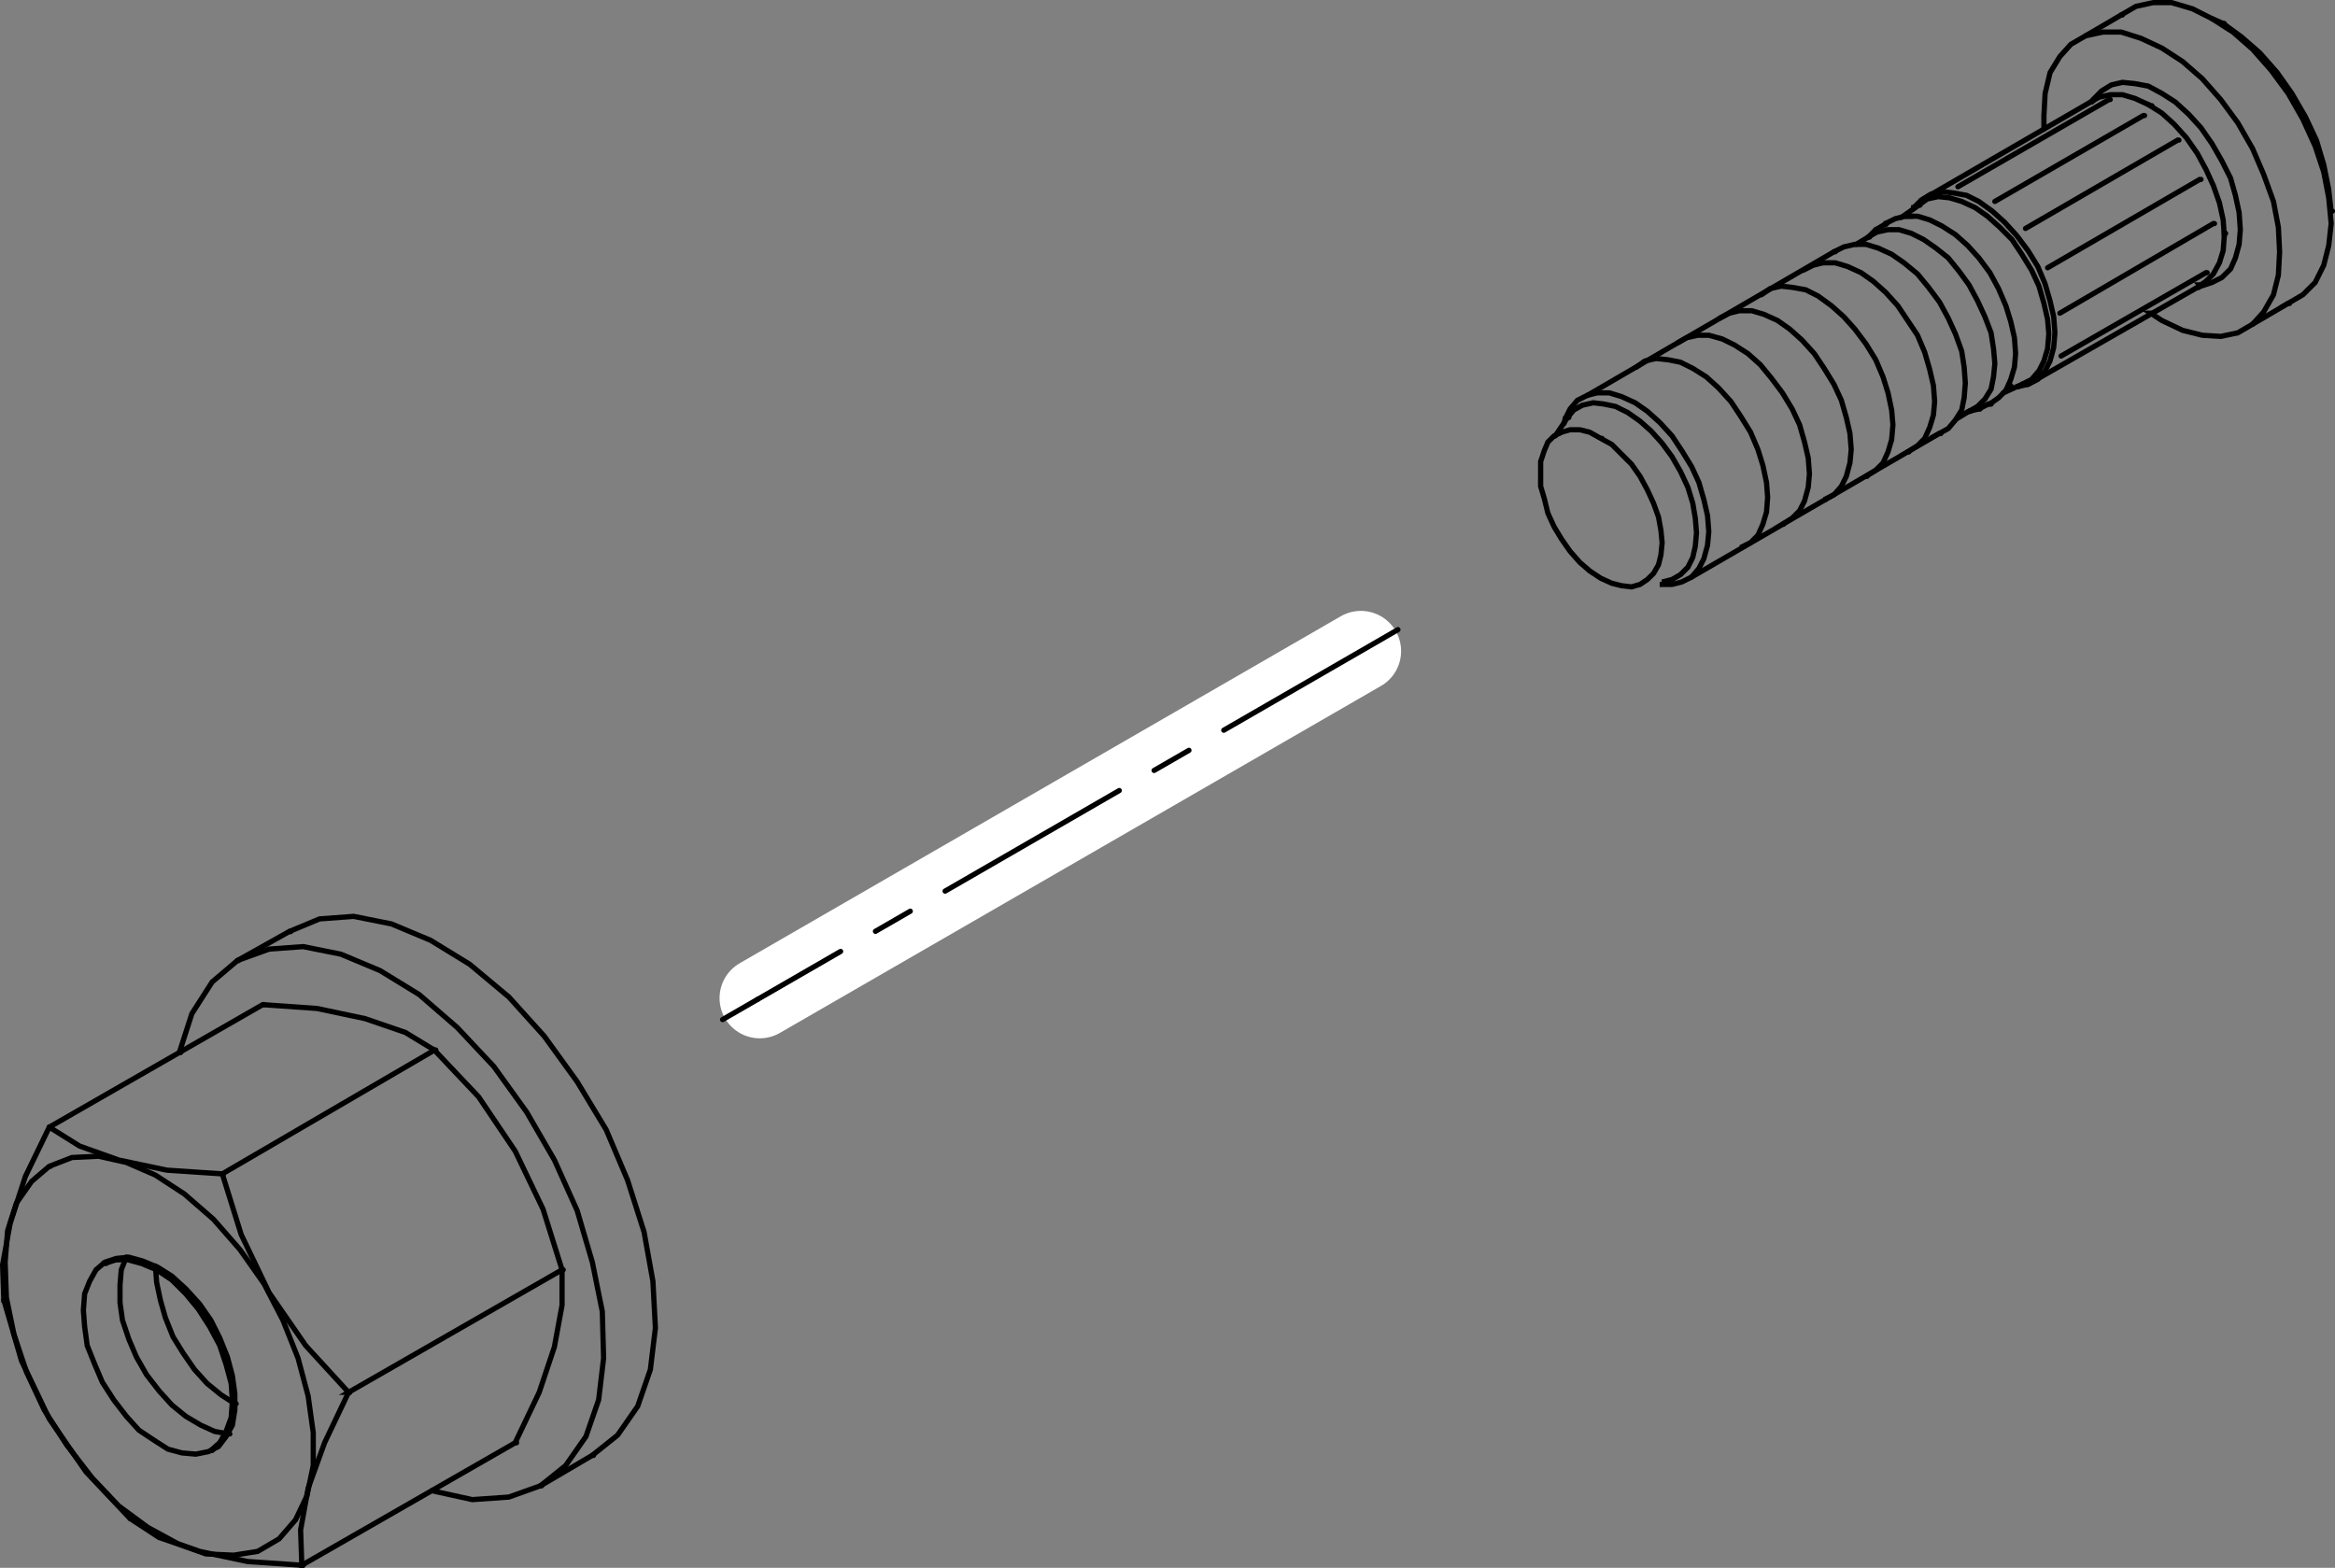 <?xml version="1.0" encoding="iso-8859-1"?>
<!DOCTYPE svg PUBLIC "-//W3C//DTD SVG 1.1//EN" "http://www.w3.org/Graphics/SVG/1.1/DTD/svg11.dtd">
<!-- Generator: Arbortext IsoDraw 7.3 -->
<svg id="Standardebene" width="100%" height="100%" viewBox="0 0 58.054 38.984"
 xmlns="http://www.w3.org/2000/svg" xmlns:xlink="http://www.w3.org/1999/xlink"
 fill-rule="evenodd" clip-rule="evenodd" stroke="#000000" stroke-linecap="round" fill="none" xml:space="preserve">
 <rect x="0" y="0" width="58.054" height="38.984" fill="#808080" stroke="none"/>
 <g>
  <g>
   <path stroke-width="0.13" stroke-linecap="butt" id="path16572" d="M49.445 10.044L49.473 10.044L49.503 10.044"/>
   <path stroke-width="0.13" stroke-linecap="butt" id="path16570" d="M46.451 5.894L46.665 5.77L46.941 5.711L47.215 5.711L47.52 5.802L47.826 5.956L48.131 6.168L48.438 6.413L48.71 6.748L48.954 7.083L49.167 7.48L49.351 7.878L49.503 8.275L49.564 8.672L49.597 9.038L49.564 9.372L49.503 9.676L49.351 9.922L49.167 10.106L48.954 10.227L48.984 10.227"/>
   <path stroke-width="0.13" stroke-linecap="butt" id="path16568" d="M45.597 6.261L45.843 6.139L46.116 6.076L46.392 6.076L46.695 6.168L47.031 6.322L47.338 6.535L47.674 6.812L47.948 7.145L48.222 7.512L48.438 7.91L48.618 8.304L48.773 8.733L48.834 9.13L48.863 9.526L48.834 9.891L48.773 10.196L48.618 10.442L48.438 10.656L48.222 10.776L48.253 10.776"/>
   <path stroke-width="0.13" stroke-linecap="butt" id="path16566" d="M44.835 6.719L45.079 6.596L45.322 6.535L45.628 6.535L45.933 6.626L46.27 6.78L46.573 6.993L46.88 7.267L47.185 7.604L47.429 7.969L47.674 8.336L47.854 8.762L47.978 9.191L48.07 9.587L48.1 9.983L48.07 10.32L47.978 10.625L47.854 10.9L47.674 11.083L47.429 11.237L47.46 11.237"/>
   <path stroke-width="0.13" stroke-linecap="butt" id="path16564" d="M40.683 9.13L40.896 8.977L41.173 8.914L41.476 8.946L41.781 9.007L42.088 9.16L42.424 9.372L42.728 9.647L43.034 9.983L43.277 10.349L43.523 10.746L43.706 11.176L43.829 11.57L43.92 11.999L43.948 12.365L43.92 12.731L43.829 13.035L43.706 13.31L43.523 13.493L43.277 13.615L43.31 13.615"/>
   <path stroke-width="0.13" stroke-linecap="butt" id="path16562" d="M38.973 10.381L39.127 10.196L39.341 10.076L39.615 10.015L39.859 10.044L40.165 10.106L40.472 10.259L40.776 10.473L41.051 10.718L41.325 11.022L41.57 11.355L41.781 11.724L41.966 12.119L42.087 12.516L42.149 12.884L42.179 13.249L42.149 13.585L42.087 13.859L41.966 14.103L41.781 14.288L41.57 14.41L41.325 14.471L41.356 14.471"/>
   <path stroke-width="0.13" stroke-linecap="butt" id="path16560" d="M38.915 10.412L39.036 10.169L39.219 9.954L39.465 9.83L39.707 9.769L40.012 9.769L40.317 9.862L40.654 10.015L40.957 10.227L41.264 10.503L41.57 10.837L41.813 11.205L42.057 11.602L42.24 11.999L42.363 12.426L42.454 12.823L42.485 13.22L42.454 13.554L42.363 13.891L42.24 14.134L42.057 14.349L41.813 14.471L41.57 14.532L41.264 14.532L41.295 14.532"/>
   <path stroke-width="0.13" stroke-linecap="butt" id="path16558" d="M41.722 8.519L41.936 8.397L42.21 8.336L42.485 8.336L42.82 8.429L43.125 8.579L43.46 8.794L43.767 9.069L44.042 9.404L44.316 9.769L44.558 10.169L44.743 10.564L44.865 10.992L44.957 11.387L44.987 11.785L44.957 12.119L44.865 12.455L44.743 12.699L44.558 12.884L44.316 13.035L44.345 13.035"/>
   <path stroke-width="0.13" stroke-linecap="butt" id="path16556" d="M42.759 7.91L43.003 7.786L43.247 7.726L43.551 7.726L43.857 7.817L44.194 7.969L44.497 8.183L44.804 8.458L45.109 8.794L45.353 9.16L45.597 9.557L45.781 9.954L45.904 10.381L45.994 10.776L46.026 11.176L45.994 11.51L45.904 11.845L45.781 12.092L45.597 12.304L45.353 12.426L45.383 12.426"/>
   <path stroke-width="0.13" stroke-linecap="butt" id="path16554" d="M43.796 7.328L44.012 7.176L44.284 7.115L44.558 7.145L44.896 7.206L45.201 7.36L45.537 7.604L45.843 7.878L46.116 8.183L46.392 8.55L46.636 8.946L46.817 9.372L46.941 9.769L47.031 10.196L47.063 10.564L47.031 10.931L46.941 11.237L46.817 11.51L46.636 11.692L46.392 11.845L46.42 11.845"/>
   <path stroke-width="0.13" stroke-linecap="butt" id="path16552" d="M39.798 10.9L40.073 11.051L40.317 11.295L40.563 11.541L40.776 11.845L40.957 12.18L41.112 12.516L41.234 12.853L41.295 13.189L41.325 13.493L41.295 13.8L41.234 14.044L41.112 14.257L40.957 14.41L40.776 14.532L40.563 14.593L40.317 14.564L40.073 14.503L39.798 14.378L39.524 14.196L39.279 13.984L39.036 13.708L38.823 13.403L38.639 13.098L38.485 12.762L38.395 12.396L38.304 12.092L38.304 11.755L38.304 11.48L38.395 11.205L38.485 10.992L38.639 10.839L38.823 10.747L39.036 10.686L39.279 10.686L39.524 10.747L39.798 10.9L39.829 10.9"/>
   <path stroke-width="0.13" stroke-linecap="butt" id="path16550" d="M38.668 10.839L38.973 10.381L39.006 10.381"/>
   <path stroke-width="0.13" stroke-linecap="butt" id="path16548" d="M38.823 10.747L38.729 10.776L38.762 10.776"/>
   <path stroke-width="0.13" stroke-linecap="butt" id="path16546" d="M38.884 10.534L38.915 10.412L38.945 10.412"/>
   <path stroke-width="0.13" stroke-linecap="butt" id="path16544" d="M42.057 14.349L48.222 10.776L48.253 10.776"/>
   <path stroke-width="0.13" stroke-linecap="butt" id="path16542" d="M48.954 10.227L49.2 10.169L49.228 10.169"/>
   <path stroke-width="0.13" stroke-linecap="butt" id="path16540" d="M48.649 10.412L48.954 10.227L48.984 10.227"/>
   <path stroke-width="0.13" stroke-linecap="butt" id="path16538" d="M39.465 9.832L45.597 6.261L45.628 6.261"/>
   <path stroke-width="0.13" stroke-linecap="butt" id="path16536" d="M51.244 8.853L54.847 6.78L54.875 6.78"/>
   <path stroke-width="0.13" stroke-linecap="butt" id="path16534" d="M50.42 9.558L54.634 7.145L54.662 7.145"/>
   <path stroke-width="0.13" stroke-linecap="butt" id="path16532" d="M51.213 7.788L55.029 5.559L55.058 5.559"/>
   <path stroke-width="0.13" stroke-linecap="butt" id="path16530" d="M50.909 6.658L54.692 4.461L54.722 4.461"/>
   <path stroke-width="0.13" stroke-linecap="butt" id="path16528" d="M50.359 5.681L54.143 3.484L54.173 3.484"/>
   <path stroke-width="0.13" stroke-linecap="butt" id="path16526" d="M51.978 2.536L52.191 2.416L52.466 2.355L52.77 2.355L53.076 2.446L53.411 2.599L53.749 2.812L54.051 3.085L54.357 3.423L54.634 3.82L54.847 4.216L55.029 4.613L55.18 5.041L55.274 5.468L55.302 5.863L55.274 6.232L55.18 6.535L55.029 6.812L54.847 6.993L54.634 7.145L54.662 7.145"/>
   <path stroke-width="0.13" stroke-linecap="butt" id="path16524" d="M50.817 3.209L50.817 2.873L50.847 2.323L50.97 1.805L51.213 1.407L51.487 1.102L51.854 0.89L52.28 0.798L52.74 0.798L53.228 0.952L53.749 1.195L54.265 1.53L54.753 1.956L55.212 2.476L55.639 3.056L56.006 3.697L56.281 4.339L56.524 5.009L56.646 5.65L56.677 6.261L56.646 6.841L56.524 7.33L56.281 7.756L56.006 8.061L55.639 8.275L55.212 8.365L54.753 8.336L54.265 8.214L53.749 7.969L53.472 7.788L53.503 7.788"/>
   <path stroke-width="0.13" stroke-linecap="butt" id="path16522" d="M52.039 2.508L52.039 2.476L52.25 2.262L52.494 2.111L52.77 2.048L53.076 2.079L53.411 2.141L53.749 2.323L54.082 2.536L54.418 2.843L54.722 3.178L54.996 3.573L55.241 4.001L55.457 4.429L55.578 4.857L55.67 5.283L55.7 5.711L55.67 6.078L55.578 6.413L55.457 6.687L55.241 6.9L54.996 7.024L54.722 7.115L54.692 7.084L54.722 7.084"/>
   <path stroke-width="0.13" stroke-linecap="butt" id="path16520" d="M52.74 0.371L53.106 0.158L53.533 0.065L53.99 0.065L54.511 0.219L54.996 0.464L55.518 0.798L56.006 1.225L56.462 1.742L56.89 2.323L57.256 2.964L57.561 3.634L57.774 4.277L57.898 4.918L57.959 5.557L57.898 6.107L57.774 6.596L57.561 7.024L57.256 7.328L56.89 7.543L56.92 7.543"/>
   <path stroke-width="0.13" stroke-linecap="butt" id="path16518" d="M47.765 4.98L51.978 2.536L52.008 2.536"/>
   <path stroke-width="0.13" stroke-linecap="butt" id="path16516" d="M49.597 5.009L53.289 2.873L53.319 2.873"/>
   <path stroke-width="0.13" stroke-linecap="butt" id="path16514" d="M48.679 4.644L52.435 2.476L52.466 2.476"/>
   <path stroke-width="0.13" stroke-linecap="butt" id="path16512" d="M46.88 5.557L47.124 5.437L47.368 5.376L47.674 5.376L47.978 5.468L48.283 5.62L48.618 5.835L48.923 6.107L49.2 6.413L49.473 6.78L49.688 7.176L49.871 7.604L49.993 7.998L50.084 8.397L50.113 8.794L50.084 9.13L49.993 9.435L49.871 9.708L49.688 9.893L49.473 10.044L49.503 10.044"/>
   <path stroke-width="0.13" stroke-linecap="butt" id="path16510" d="M46.85 5.589L46.88 5.557L46.911 5.557"/>
   <path stroke-width="0.13" stroke-linecap="butt" id="path16508" d="M46.146 6.078L46.451 5.895L46.482 5.895"/>
   <path stroke-width="0.13" stroke-linecap="butt" id="path16506" d="M46.451 5.895L46.637 5.711L46.665 5.711"/>
   <path stroke-width="0.13" stroke-linecap="butt" id="path16504" d="M47.368 5.376L47.518 5.376L47.551 5.376"/>
   <path stroke-width="0.13" stroke-linecap="butt" id="path16502" d="M47.274 5.405L47.704 5.102L47.735 5.102"/>
   <path stroke-width="0.13" stroke-linecap="butt" id="path16500" d="M47.581 5.192L47.581 5.163L47.612 5.163"/>
   <path stroke-width="0.13" stroke-linecap="butt" id="path16498" d="M49.81 9.769L50.268 9.558L50.296 9.558"/>
   <path stroke-width="0.13" stroke-linecap="butt" id="path16496" d="M49.871 9.708L49.963 9.587L49.993 9.587"/>
   <path stroke-width="0.13" stroke-linecap="butt" id="path16494" d="M50.145 9.618L50.176 9.618"/>
   <path stroke-width="0.13" stroke-linecap="butt" id="path16492" d="M47.704 5.102L47.915 4.948L48.192 4.889L48.466 4.918L48.773 5.009L49.107 5.163L49.412 5.376L49.719 5.65L50.023 5.956L50.268 6.322L50.511 6.719L50.694 7.115L50.817 7.543L50.908 7.939L50.939 8.304L50.908 8.672L50.817 8.977L50.694 9.221L50.511 9.435L50.268 9.557L50.296 9.557"/>
   <path stroke-width="0.13" stroke-linecap="butt" id="path16490" d="M47.579 5.163L47.765 4.98L48.009 4.827L48.283 4.764L48.558 4.796L48.893 4.857L49.198 5.009L49.534 5.251L49.841 5.528L50.145 5.863L50.42 6.23L50.664 6.626L50.845 7.054L50.969 7.482L51.06 7.878L51.091 8.275L51.06 8.641L50.969 8.977L50.845 9.221L50.664 9.433L50.42 9.557L50.145 9.618L50.176 9.618"/>
   <path stroke-width="0.13" stroke-linecap="butt" id="path16488" d="M53.411 2.597L53.472 2.629L53.503 2.629"/>
   <path stroke-width="0.13" stroke-linecap="butt" id="path16486" d="M51.854 0.89L52.74 0.371L52.768 0.371"/>
   <path stroke-width="0.13" stroke-linecap="butt" id="path16484" d="M55.273 0.584L55.731 0.92L56.186 1.316L56.615 1.804L56.981 2.323L57.317 2.903L57.591 3.484L57.774 4.094L57.896 4.703L57.957 5.251L57.99 5.251"/>
   <path stroke-width="0.13" stroke-linecap="butt" id="path16482" d="M56.005 8.061L56.89 7.543L56.92 7.543"/>
   <path stroke-width="0.13" stroke-linecap="butt" id="path16480" d="M55.302 5.863L55.302 5.802L55.334 5.802"/>
   <path stroke-width="0.13" stroke-linecap="butt" id="path16478" d="M54.996 0.463L55.273 0.584L55.302 0.584"/>
   <path stroke-width="0.13" stroke-linecap="butt" id="path16476" d="M46.636 5.711L46.848 5.589L46.878 5.589"/>
   <path stroke-width="0.13" stroke-linecap="butt" id="path16474" d="M49.444 10.044L49.198 10.167L49.228 10.167"/>
  </g>
  <g>
   <path stroke-width="0.13" stroke-linecap="butt" id="path16622" d="M13.439 36.944L14.064 36.441L14.568 35.719L14.884 34.808L15.007 33.773L14.975 32.612L14.727 31.385L14.349 30.1L13.784 28.844L13.092 27.65L12.278 26.519L11.365 25.547L10.423 24.731L9.451 24.135L8.478 23.727L7.538 23.538L6.689 23.6L5.903 23.884L5.936 23.884"/>
   <path stroke-width="0.13" stroke-linecap="butt" id="path16620" d="M8.666 34.621L8.07 35.875L7.661 37.006L7.474 38.042L7.504 38.92L7.538 38.92"/>
   <path stroke-width="0.13" stroke-linecap="butt" id="path16618" d="M7.504 38.92L12.81 35.875L12.843 35.875"/>
   <path stroke-width="0.13" stroke-linecap="butt" id="path16616" d="M5.527 29.189L5.996 30.696L6.689 32.14L7.599 33.457L8.666 34.621L8.696 34.621"/>
   <path stroke-width="0.13" stroke-linecap="butt" id="path16614" d="M10.801 26.112L10.08 25.673L9.076 25.329L7.881 25.076L6.533 24.981L6.564 24.981"/>
   <path stroke-width="0.13" stroke-linecap="butt" id="path16612" d="M1.225 29.001L0.786 29.376L0.411 29.911L0.189 30.602L0.128 31.385L0.159 32.265L0.346 33.176L0.66 34.118L1.1 35.06L1.665 35.939L2.294 36.753L2.952 37.447L3.674 37.978L4.426 38.387L5.118 38.639L5.81 38.67L6.407 38.576L6.939 38.264L7.347 37.792L7.631 37.194L7.788 36.441L7.788 35.625L7.661 34.713L7.41 33.771L7.035 32.829L6.564 31.92L5.966 31.071L5.307 30.318L4.585 29.69L3.863 29.219L3.141 28.905L2.45 28.75L1.79 28.782L1.225 29.001L1.257 29.001"/>
   <path stroke-width="0.13" stroke-linecap="butt" id="path16610" d="M14.725 36.189L15.355 35.686L15.855 34.966L16.17 34.054L16.295 33.02L16.233 31.858L16.013 30.634L15.603 29.346L15.071 28.091L14.349 26.896L13.532 25.766L12.653 24.792L11.679 23.978L10.705 23.381L9.734 22.974L8.792 22.786L7.945 22.849L7.192 23.163L7.224 23.163"/>
   <path stroke-width="0.13" stroke-linecap="butt" id="path16608" d="M5.527 29.189L10.801 26.112L10.833 26.112"/>
   <path stroke-width="0.13" stroke-linecap="butt" id="path16606" d="M5.243 36.066L5.464 35.875L5.621 35.594L5.748 35.247L5.778 34.838L5.748 34.401L5.621 33.929L5.464 33.457L5.213 32.987L4.929 32.548L4.618 32.171L4.272 31.826L3.895 31.574L3.517 31.417L3.172 31.323L2.858 31.323L2.544 31.417L2.575 31.417"/>
   <path stroke-width="0.13" stroke-linecap="butt" id="path16604" d="M5.275 36.066L5.496 35.844L5.684 35.563L5.778 35.216L5.81 34.808L5.778 34.368L5.653 33.898L5.496 33.426L5.243 32.956L4.961 32.548L4.649 32.14L4.302 31.826L3.926 31.574L3.581 31.385L3.204 31.292L2.89 31.323L2.608 31.417L2.64 31.417"/>
   <path stroke-width="0.13" stroke-linecap="butt" id="path16602" d="M1.225 28.027L0.631 29.253L0.253 30.414L0.065 31.449L0.096 32.326L0.128 32.326"/>
   <path stroke-width="0.13" stroke-linecap="butt" id="path16600" d="M3.141 31.26L3.015 31.574L2.984 31.951L2.984 32.392L3.045 32.829L3.204 33.301L3.391 33.74L3.642 34.18L3.958 34.588L4.272 34.935L4.617 35.216L4.993 35.438L5.338 35.594L5.684 35.655L5.714 35.655"/>
   <path stroke-width="0.13" stroke-linecap="butt" id="path16598" d="M3.863 31.481L3.895 31.888L3.987 32.326L4.113 32.768L4.302 33.24L4.554 33.646L4.836 34.054L5.15 34.401L5.495 34.682L5.839 34.904L5.871 34.904"/>
   <path stroke-width="0.13" stroke-linecap="butt" id="path16596" d="M2.608 31.385L2.387 31.574L2.229 31.858L2.104 32.171L2.073 32.579L2.104 32.987L2.168 33.457L2.357 33.929L2.544 34.368L2.827 34.808L3.141 35.216L3.455 35.563L3.831 35.813L4.176 36.034L4.522 36.127L4.868 36.158L5.182 36.095L5.432 35.969L5.621 35.719L5.778 35.438L5.839 35.06L5.839 34.652L5.778 34.21L5.653 33.74L5.464 33.27L5.243 32.829L4.961 32.423L4.617 32.045L4.272 31.731L3.926 31.512L3.548 31.356L3.202 31.26L2.889 31.292L2.608 31.385L2.639 31.385"/>
   <path stroke-width="0.13" stroke-linecap="butt" id="path16594" d="M0.096 32.326L0.534 33.835L1.225 35.28L2.137 36.597L3.234 37.759L3.267 37.759"/>
   <path stroke-width="0.13" stroke-linecap="butt" id="path16592" d="M3.234 37.759L3.956 38.231L4.961 38.576L6.155 38.828L7.504 38.92L7.538 38.92"/>
   <path stroke-width="0.13" stroke-linecap="butt" id="path16590" d="M1.225 28.027L1.98 28.498L2.952 28.844L4.145 29.096L5.527 29.189L5.557 29.189"/>
   <path stroke-width="0.13" stroke-linecap="butt" id="path16588" d="M1.225 28.027L6.532 24.981L6.564 24.981"/>
   <path stroke-width="0.13" stroke-linecap="butt" id="path16586" d="M5.903 23.884L5.275 24.417L4.772 25.202L4.458 26.173L4.49 26.173"/>
   <path stroke-width="0.13" stroke-linecap="butt" id="path16584" d="M5.903 23.884L7.192 23.163L7.224 23.163"/>
   <path stroke-width="0.13" stroke-linecap="butt" id="path16582" d="M13.974 31.574L13.502 30.068L12.81 28.625L11.9 27.274L10.801 26.112L10.833 26.112"/>
   <path stroke-width="0.13" stroke-linecap="butt" id="path16580" d="M12.808 35.875L13.406 34.621L13.784 33.49L13.974 32.454L13.974 31.574L14.003 31.574"/>
   <path stroke-width="0.13" stroke-linecap="butt" id="path16578" d="M10.737 37.067L11.743 37.289L12.653 37.225L13.439 36.944L13.468 36.944"/>
   <path stroke-width="0.13" stroke-linecap="butt" id="path16576" d="M13.439 36.944L14.725 36.189L14.757 36.189"/>
   <path stroke-width="0.13" stroke-linecap="butt" id="path16574" d="M13.974 31.574L8.666 34.621L8.696 34.621"/>
  </g>
  <g>
   <line stroke="#FFFFFF" stroke-width="2" x1="33.835" y1="16.19" x2="18.89" y2="24.818"/>
   <line stroke-width="0.13" stroke-dasharray="5 1 1 1" x1="34.756" y1="15.657" x2="18.832" y2="24.852"/>
   <line stroke-width="0.13" x1="18.832" y1="24.852" x2="17.966" y2="25.352"/>
  </g>
 </g>
</svg>
